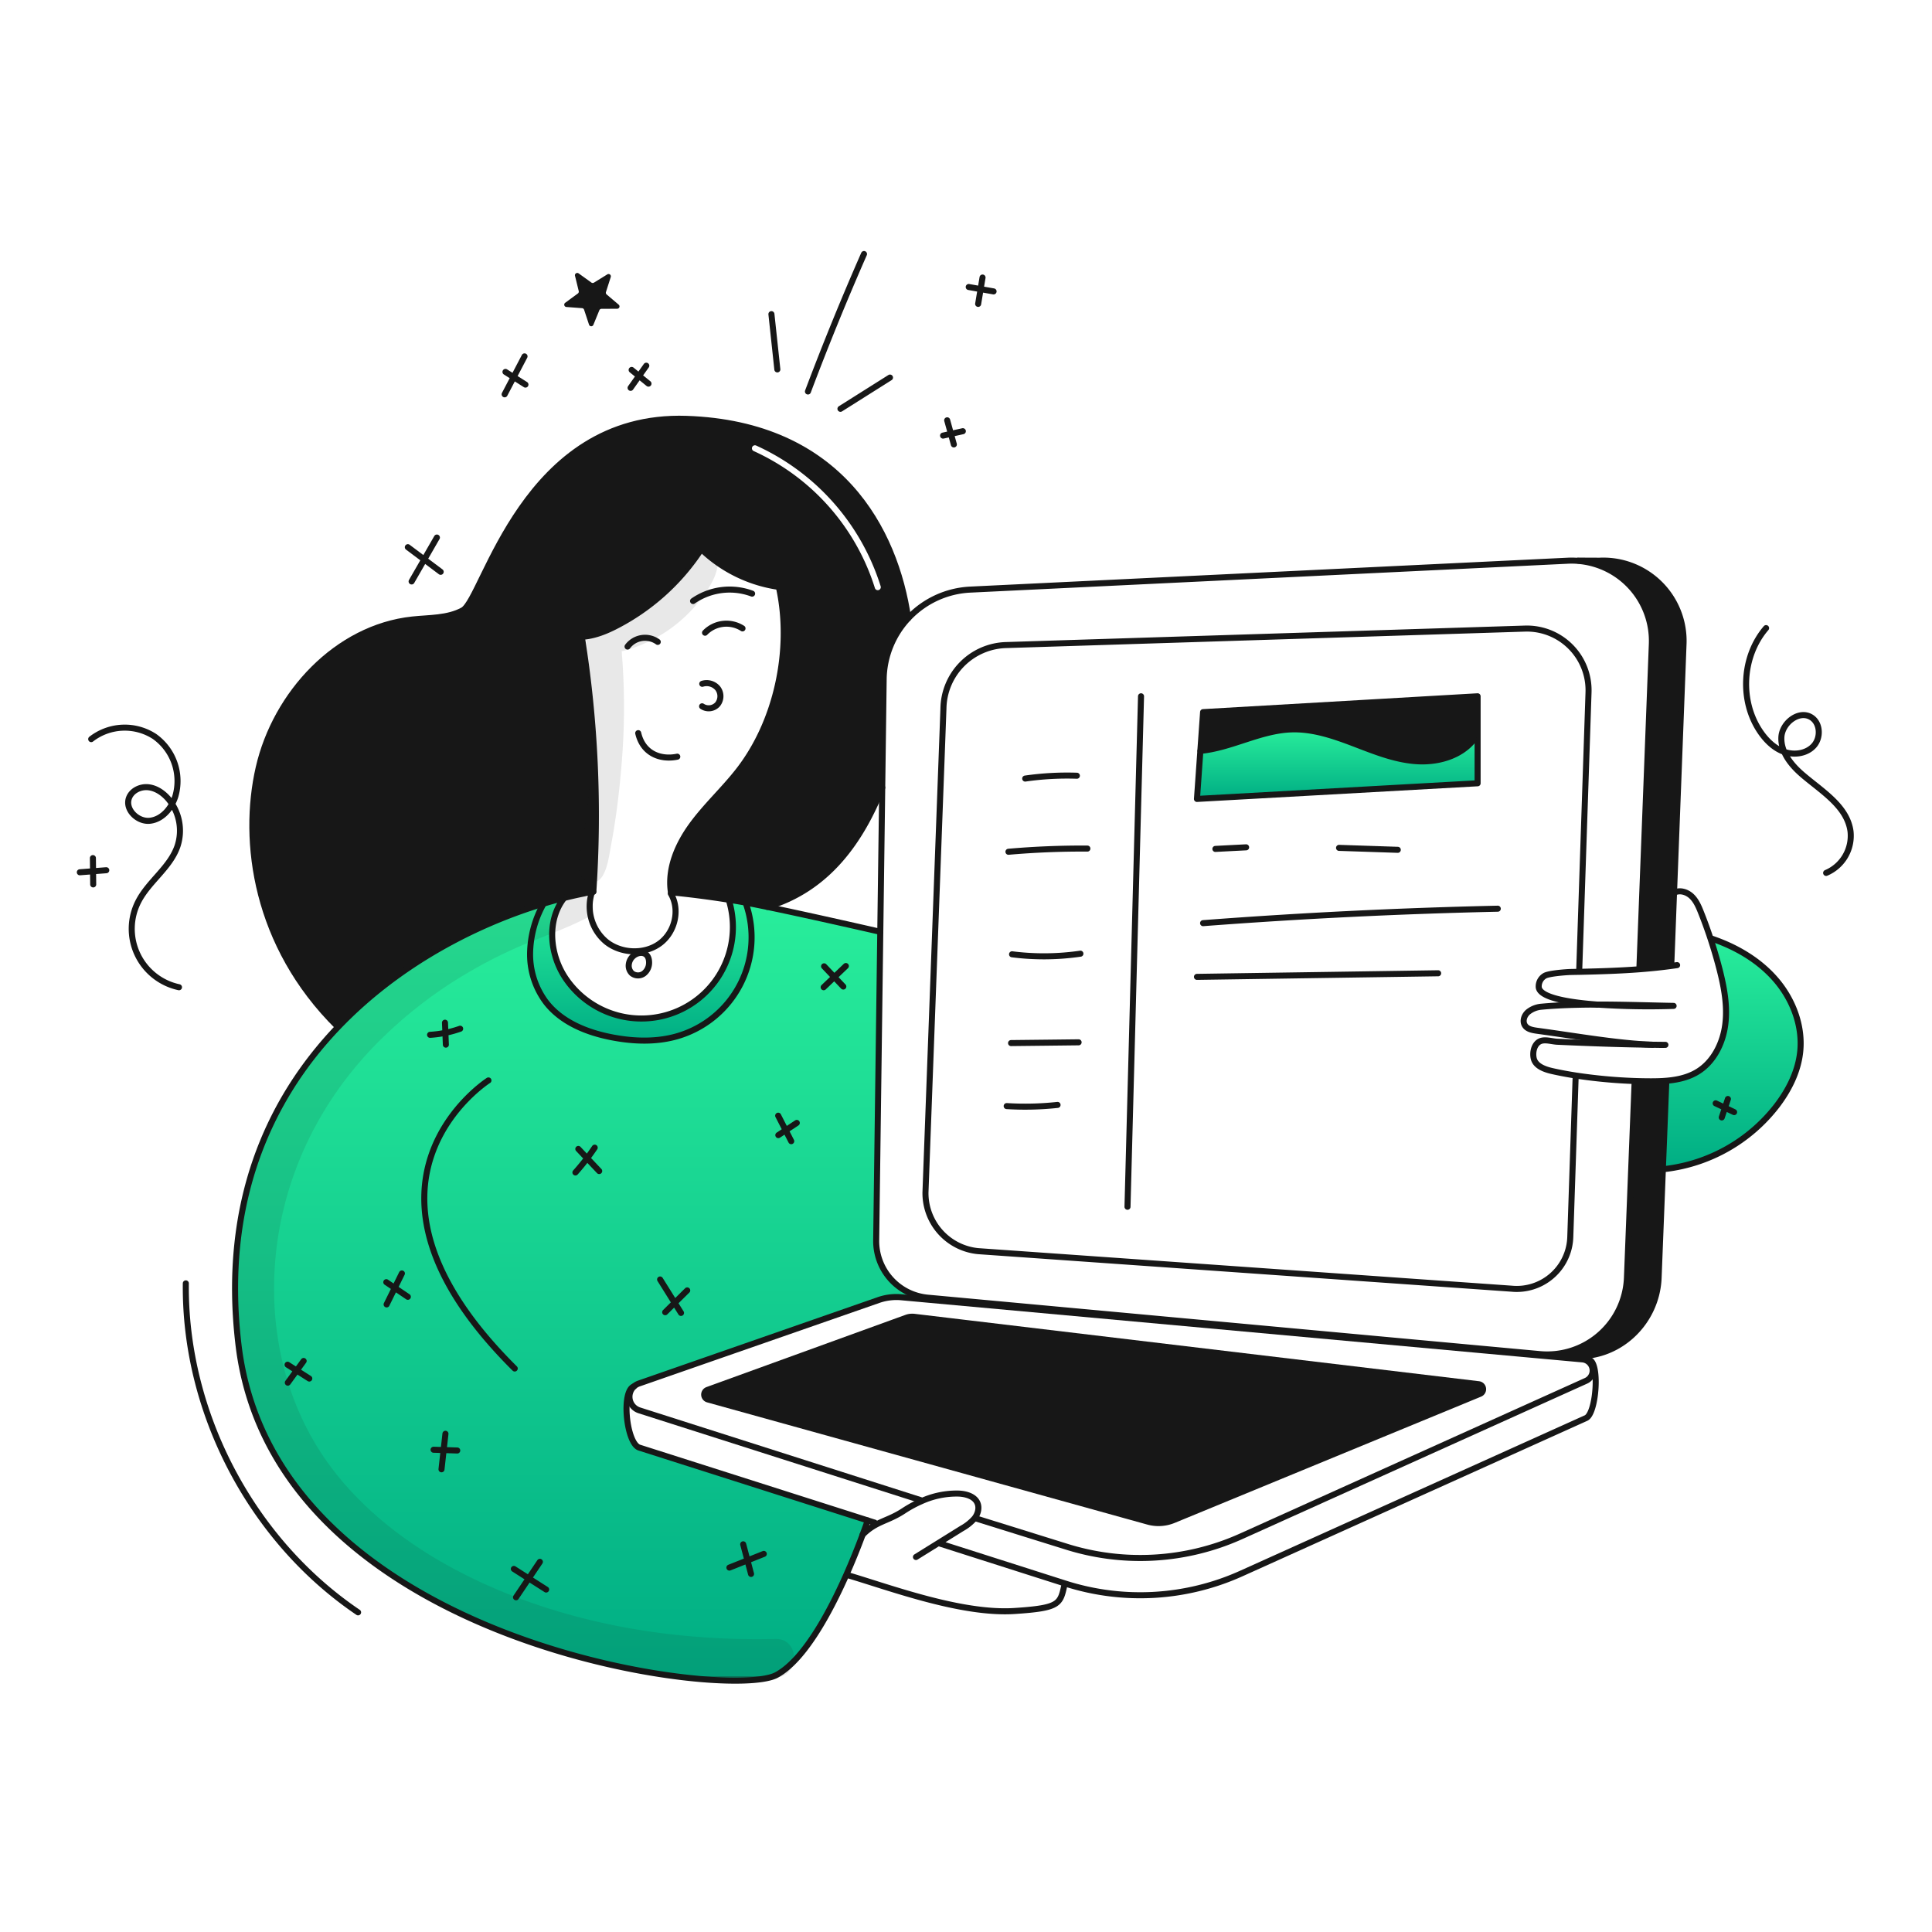<svg xmlns="http://www.w3.org/2000/svg" width="960" height="960" fill="none"><g clip-path="url(#a)"><path fill="#171717" fill-rule="evenodd" d="M289.113 316.401c5.515-.278 11.182-2.408 16.2-4.935a111.445 111.445 0 0 0 43.171-38.622 69.657 69.657 0 0 0 38.872 18.825l-.139 1.009c6.389 30.297-1.271 66.048-20.371 90.419-3.31 4.228-6.933 8.198-10.555 12.165-4.394 4.813-8.785 9.624-12.612 14.892-6.982 9.611-12.084 21.417-10.306 33.158l1.028.167c10.157 1 20.167 2.379 28.139 3.657 2.325.374 4.473.732 6.408 1.074l.09.016c.596.107 1.244.223 1.91.355a514.54 514.54 0 0 1 10.278 2.037c30.288-9.01 46.696-33.168 57.15-59.261v-.009l.713-53.863a44.976 44.976 0 0 1 12.185-30.242l-.009-.009c-6.407-43.983-33.973-96.512-110.133-99.105-61.888-2.109-87.906 51.193-101.491 79.024-4.19 8.584-7.197 14.745-9.709 16.109-5.792 3.138-12.474 3.612-19.123 4.083-1.983.14-3.963.28-5.915.491-37.511 4.022-67.919 36.852-76.345 73.622-8.426 36.77-1.519 88.346 39.233 128.68l.194.185c30.224-31.624 68.947-51.298 102.143-61.316a231.487 231.487 0 0 1 10.167-2.824 203.672 203.672 0 0 1 13.88-2.982c.189-.039.378-.072.562-.103l.095-.017a565.696 565.696 0 0 0-5.7-126.523l-.01-.157zm86.664-94.989a1.5 1.5 0 1 0-1.24 2.731 111.317 111.317 0 0 1 60.189 68.039 1.5 1.5 0 1 0 2.862-.898 114.317 114.317 0 0 0-61.811-69.872z" clip-rule="evenodd"/><path fill="url(#b)" d="M882.6 487.063c8.408 9.871 13.343 23.029 11.871 35.918-1.1 9.63-5.63 18.621-11.5 26.334a82.27 82.27 0 0 1-55.936 31.594l-.76-.028 1.686-42.872-1.565-.87c6.028-.361 11.982-1.472 17.074-4.574 8.038-4.9 12.63-14.195 13.815-23.529 1.185-9.334-.638-18.787-2.99-27.9a235.053 235.053 0 0 0-4.343-14.722l.3-.1c12.309 4.101 23.939 10.879 32.348 20.749z"/><path fill="#171717" d="M820.792 320.04a39.895 39.895 0 0 0-36.585-41.334l.01-.139 10.509.047a39.893 39.893 0 0 1 30.023 11.51 39.905 39.905 0 0 1 11.784 29.916l-4.713 123.393-1.352 35.482.148 1.029c-5.3.722-10.547 1.258-15.852 1.665l-.121-1.5 6.149-160.069zm-55.659 352.808a39.678 39.678 0 0 0 43.279-37.948l3.8-96.892.028-.861c2.8.1 5.528.148 8.148.148 1.991 0 4-.037 6-.157l1.565.87-1.686 42.872-2.12 54.02c-.9 22.714-20.408 40.881-43.038 38.788h-11.143l-.028.287-4.87-.444.065-.683zm-30.381 14.963a2.489 2.489 0 0 1 2.169 2.133 2.484 2.484 0 0 1-1.521 2.636l-152.273 62.752a19.588 19.588 0 0 1-12.695.759l-218.7-60.715a2.487 2.487 0 0 1-1.403-3.783c.295-.438.721-.77 1.218-.949l98.79-35.852a8.574 8.574 0 0 1 4.019-.463l280.396 33.482z"/><path fill="url(#c)" d="M734.215 367.468v21.742l-139.449 7.778 1.686-23.89h.055c15.519-1.5 29.8-10.223 45.372-10.676 10.667-.315 21.028 3.287 31 7.093 9.972 3.806 20.038 7.916 30.677 8.7 10.639.784 22.2-2.362 28.806-10.751l1.853.004z"/><path fill="#171717" d="M734.215 345.985v21.482h-1.852c-6.6 8.389-18.167 11.528-28.806 10.751-10.639-.777-20.714-4.9-30.677-8.7-9.963-3.8-20.334-7.408-31-7.093-15.575.453-29.853 9.176-45.372 10.676h-.055l1.361-19.241 136.401-7.875z"/><path fill="url(#d)" d="M765.068 673.533 447.91 644.6a27.018 27.018 0 0 0-11.417 1.4L317.5 687.45c-.933.32-1.79.827-2.519 1.491-6.379 2.222-3.74 28.315 2.695 30.371l113.484 36.177-.009.037s-.889 2.685-2.519 7.074a343.742 343.742 0 0 1-8.1 19.927c-8.454 19.047-21.093 42.418-34.7 49.77-24.176 13.074-249.674-15.686-267.322-164.051-8.371-70.391 15.028-121.9 49.464-157.922 30.223-31.621 68.947-51.3 102.142-61.316a51.856 51.856 0 0 0-6.722 24.769 39.557 39.557 0 0 0 8.018 24.352c7.815 9.982 20.445 14.992 32.89 17.353 10.6 2.018 21.686 2.407 32.057-.556a51.152 51.152 0 0 0 34.427-65.5l.157-.842c2.861.528 6.38 1.231 10.278 2.037 21.964 4.537 56.187 12.389 56.187 12.389l-2.037 153.264a28.276 28.276 0 0 0 25.686 28.547l304.074 28.029-.063.683z"/><path fill="url(#e)" d="M370.788 449.424a51.14 51.14 0 0 1-3.201 40.114 51.161 51.161 0 0 1-31.226 25.386c-10.371 2.963-21.455 2.574-32.057.556-12.445-2.361-25.075-7.371-32.89-17.353a39.566 39.566 0 0 1-8.018-24.352 51.864 51.864 0 0 1 6.722-24.769 231.487 231.487 0 0 1 10.167-2.824l.009.037c-8.861 11.333-7.148 28.454 1.037 40.279a45.46 45.46 0 0 0 78.816-7.166 45.456 45.456 0 0 0 2.253-31.269l.139-.926c2.325.371 4.473.732 6.408 1.074.62.111 1.3.232 2 .371l-.159.842z"/><path stroke="#171717" stroke-linecap="round" stroke-linejoin="round" stroke-width="3" d="m438.373 391.349.713-53.863a45.201 45.201 0 0 1 42.983-44.511l296.916-14.361a39.062 39.062 0 0 1 5.222.092 39.897 39.897 0 0 1 36.585 41.335l-6.149 160.069m-2.426 57.899-3.8 96.892a39.673 39.673 0 0 1-43.279 37.946l-304.079-28.029a28.275 28.275 0 0 1-25.686-28.547l2.037-153.264.963-71.65"/><path stroke="#171717" stroke-linecap="round" stroke-linejoin="round" stroke-width="3" d="m782.929 535.074-2.666 79.669a26.612 26.612 0 0 1-18.434 24.439 26.626 26.626 0 0 1-10.734 1.161l-265.072-18.655a28.954 28.954 0 0 1-26.159-29.242l8.927-240.35a32.033 32.033 0 0 1 31.019-31.565l257.906-8.186a30.67 30.67 0 0 1 22.671 8.988 30.67 30.67 0 0 1 8.941 22.689l-4.611 137.777M457.392 745.387l-139.717-44.594a7.06 7.06 0 0 1-4.597-8.774 7.064 7.064 0 0 1 1.902-3.078 7.234 7.234 0 0 1 2.519-1.491L436.493 646a27.018 27.018 0 0 1 11.417-1.4l317.158 28.936 4.87.444 16.371 1.491a5.576 5.576 0 0 1 1.787 10.639L616.8 763.35a122.169 122.169 0 0 1-87.382 5.019l-44.437-13.843M334.4 443.479c10.157 1 20.167 2.379 28.139 3.657 2.325.371 4.473.732 6.408 1.074.62.111 1.3.232 2 .371 2.861.528 6.38 1.231 10.278 2.037 21.964 4.537 56.187 12.389 56.187 12.389"/><path stroke="#171717" stroke-linecap="round" stroke-linejoin="round" stroke-width="3" d="M431.151 755.525s-.889 2.685-2.519 7.074a343.742 343.742 0 0 1-8.1 19.927c-8.454 19.047-21.093 42.418-34.7 49.77-24.176 13.074-249.674-15.686-267.322-164.051-8.371-70.391 15.028-121.9 49.464-157.922 30.223-31.621 68.947-51.3 102.142-61.316a231.487 231.487 0 0 1 10.167-2.824c4.806-1.2 9.445-2.2 13.88-2.982.222-.046.444-.083.657-.12m-52.12 93.78s-79.743 50.983 13.066 143.143M827.959 538.01l-1.686 42.872-2.12 54.02c-.9 22.714-20.408 40.881-43.038 38.788h-11.149m14.251-395.123 10.509.047a39.893 39.893 0 0 1 39.061 25.229 39.9 39.9 0 0 1 2.746 16.197l-4.713 123.393-1.352 35.482"/><path stroke="#171717" stroke-linecap="round" stroke-linejoin="round" stroke-width="3" d="m434.632 756.599-3.472-1.111-113.485-36.177c-6.435-2.056-9.074-28.149-2.695-30.371m474.366-13.288c1.315.121 2.232 1.593 2.806 3.824 1.926 7.445-.037 23.334-4.056 25.149L616.8 781.868a122.164 122.164 0 0 1-87.382 5.019l-.343-.111-61.863-19.741m-38.58-4.436c6.852-6.87 12.222-6.509 20.334-11.833a58.66 58.66 0 0 1 8.7-4.751 42.368 42.368 0 0 1 18.6-3.87c3.723.148 7.991 1.324 9.436 4.75 1.037 2.482.185 5.435-1.473 7.565a23.096 23.096 0 0 1-6.268 5.01 7234.708 7234.708 0 0 1-11.149 6.935 58428.32 58428.32 0 0 0-11.676 7.259m-34.115 8.965c20.759 6.092 56.538 19.6 83.159 17.861 22.862-1.49 22.639-3.509 24.88-13.658m37.909-440.847-6.722 253.646m-50.826-212.765a146.038 146.038 0 0 1 25.668-1.408M501.1 423.237a419.416 419.416 0 0 1 39.214-1.583m-37.43 52.53a125.628 125.628 0 0 0 33.964-.305M502.393 518.3c11.186-.121 22.371-.248 33.557-.38m-35.733 31.691c8.424.52 16.878.325 25.27-.583m72.325-90.317a2733.615 2733.615 0 0 1 146.422-7.186m-149.468 33.874c39.946-.592 79.891-1.188 119.837-1.787m-110.679-61.791a9437.36 9437.36 0 0 1 15.26-.787m46.186.266 29.177.972m39.668-54.805v-21.482l-136.402 7.871-1.361 19.241-1.686 23.89 139.449-7.778v-21.742z"/><path stroke="#171717" stroke-linecap="round" stroke-linejoin="round" stroke-width="3" d="M596.507 373.1c15.519-1.5 29.8-10.223 45.372-10.676 10.667-.315 21.028 3.287 31 7.093 9.972 3.806 20.038 7.916 30.677 8.7 10.639.784 22.2-2.362 28.806-10.751m88.846 151.655c-15.463-.185-30.269-.713-47.344-1.482-2.944-.129-6.648-1.518-9.148.056s-3.278 5.361-2.611 8.232c.889 3.8 5.324 5.407 9.139 6.278 3.713.842 7.676 1.583 11.778 2.222a255.212 255.212 0 0 0 29.223 2.722c2.8.1 5.528.148 8.148.148 1.991 0 4-.037 6-.157 6.028-.361 11.982-1.472 17.074-4.574 8.038-4.9 12.63-14.195 13.815-23.529 1.185-9.334-.638-18.787-2.99-27.9a235.53 235.53 0 0 0-4.343-14.722 226.57 226.57 0 0 0-4.769-13.112c-1.129-2.852-2.379-5.759-4.592-7.889-2.213-2.13-5.64-3.269-8.417-1.972"/><path stroke="#171717" stroke-linecap="round" stroke-linejoin="round" stroke-width="3" d="M821.208 519.12c2.176.074 4.288.1 6.325.065-2.121-.01-4.233-.037-6.325-.065zm-27.602-19.964c-9.63.01-19.168.269-27.668 1.074a12.226 12.226 0 0 0-6.583 2.584c-1.843 1.518-2.908 4.241-1.824 6.361 1.231 2.417 4.426 2.759 7.111 3.121 18.88 2.583 39.621 6.25 56.566 6.824"/><path stroke="#171717" stroke-linecap="round" stroke-linejoin="round" stroke-width="3" d="M793.605 499.156a372.282 372.282 0 0 0 38 .667c-11.213-.194-24.694-.676-38-.667z"/><path stroke="#171717" stroke-linecap="round" stroke-linejoin="round" stroke-width="3" d="M833.348 479.563c-.917.13-1.825.259-2.732.38-5.3.722-10.547 1.259-15.852 1.666-9.575.732-19.353 1.056-30.02 1.288-1.342.018-2.7.046-4.083.074-2.306.046-11.112.694-13.075 1.9a6.059 6.059 0 0 0-2.99 5.759c.694 4.945 13.981 7.4 29.01 8.528m56.649-32.845c12.306 4.1 23.936 10.88 32.344 20.75 8.408 9.87 13.343 23.029 11.871 35.918-1.1 9.63-5.63 18.621-11.5 26.334a82.282 82.282 0 0 1-55.936 31.594M351.546 690.644l98.79-35.852a8.577 8.577 0 0 1 4.019-.463l280.4 33.482a2.483 2.483 0 0 1 2.169 2.133 2.49 2.49 0 0 1-1.521 2.636l-152.276 62.752a19.587 19.587 0 0 1-12.695.759l-218.7-60.715a2.487 2.487 0 0 1-1.403-3.783c.294-.438.721-.77 1.217-.949v0zM333.37 443.313c-1.778-11.741 3.324-23.547 10.306-33.158 6.982-9.611 15.843-17.7 23.167-27.057 19.1-24.371 26.76-60.122 20.371-90.419m-98.095 23.88a565.696 565.696 0 0 1 5.7 126.523m143.554-51.733v.009c-10.454 26.093-26.862 50.251-57.15 59.261"/><path stroke="#171717" stroke-linecap="round" stroke-linejoin="round" stroke-width="3" d="M167.782 510.138c-40.752-40.334-47.659-91.91-39.233-128.68 8.426-36.77 38.834-69.6 76.345-73.622 8.5-.917 17.519-.5 25.038-4.574 10.657-5.788 30.223-97.892 111.2-95.133 76.16 2.593 103.726 55.122 110.133 99.105"/><path stroke="#171717" stroke-linecap="round" stroke-linejoin="round" stroke-width="3" d="M279.628 314.689a19.5 19.5 0 0 0 9.481 1.713c5.519-.278 11.186-2.408 16.2-4.935a111.443 111.443 0 0 0 43.168-38.622 69.67 69.67 0 0 0 38.872 18.825c3.567.494 7.169.699 10.769.611m-86.286 28.991a10.823 10.823 0 0 1 15-2.324m23.501-4.555a14.8 14.8 0 0 1 18.612-2.149m-24.566-13.603a31.906 31.906 0 0 1 29.335-3.667m-24.76 44.808a7.168 7.168 0 0 1 7.713 2.26 6.474 6.474 0 0 1-.084 7.916 5.913 5.913 0 0 1-7.713 1m-12.333 25.029c-8.075 1.694-17.01-1.352-19.408-11.686m-36.835 81.92c-8.861 11.333-7.148 28.454 1.037 40.279a45.459 45.459 0 0 0 81.069-38.437"/><path stroke="#171717" stroke-linecap="round" stroke-linejoin="round" stroke-width="3" d="M294.369 442.6c-.074.195-.148.4-.2.6a22.833 22.833 0 0 0-.311 13.412 22.833 22.833 0 0 0 7.274 11.274c7.343 5.954 18.927 6.519 26.6.972 7.673-5.547 10.352-16.824 5.583-24.862"/><path stroke="#171717" stroke-linecap="round" stroke-linejoin="round" stroke-width="3" d="M270.2 448.85c-.027.056-.055.1-.083.158a51.872 51.872 0 0 0-6.722 24.769 39.572 39.572 0 0 0 8.018 24.352c7.815 9.982 20.445 14.992 32.89 17.353 10.6 2.018 21.686 2.407 32.057-.556a51.15 51.15 0 0 0 31.226-25.386 51.144 51.144 0 0 0 3.201-40.114"/><path stroke="#171717" stroke-linecap="round" stroke-linejoin="round" stroke-width="3" d="M312.462 479.063a5.18 5.18 0 0 0 1.528 4.565 4.914 4.914 0 0 0 5.926.111 6.788 6.788 0 0 0 2.611-5.565c-.074-7.417-9.26-5.194-10.065.889zm-90.917 40.013-.435-10.893m-7.41 6.016a54.792 54.792 0 0 0 14.949-3.034m-25.998 133.201-10.7-7.256m.16 11.042 7.582-15.38m130.834 19.252 10.952-10.835m-3.096 11.188L328 635.771m58.747-71.73 9.17-6.071m-2.759 9.074-6.485-12.663m-88.94 27.505-10.367-10.98m8.134-.639a114.752 114.752 0 0 1-9.578 12.324m87.267 199.482-3.9-14.712m-6.851 11.568 17.082-6.8m-108.148 17.695-16.039-10.233m1.08 14.079 11.847-17.593m-41.06-55.335-11.753-.375m3.93 9.719 1.961-17.648m-67.66-27.454-10.784-6.863m7.982-1.858-7.859 10.773m266.254-196.485 11.028-10.531m-1.269 10.186-9.546-10.05m446.048 75.081 3.053-9.15m3.08 6.512-9.15-4.359m-434.9-345.102 24.615-15.521m-40.763 6.912a1385.689 1385.689 0 0 1 27.848-68.3m-43.059 57.325-2.941-27.454m85.296 60.345 9.817-2.182m-4.464 6.572-3.315-11.985m23.051-64.051-12.341-2.188m4.68 8.388 2.18-13.089M92.336 637.699c-.708 64.07 32.53 127.549 85.592 163.466m144.298-610.542-8.365-6.8m-.521 8.892 7.8-11M218.969 284.13l-16.315-12.236m1.877 17.023 12.561-21.813m43.996-76.004-9.918-6.295m-.417 11.122 9.884-18.845M45.32 367.268a27.158 27.158 0 0 1 31.432-1.337 27.153 27.153 0 0 1 10.393 29.695c-1.838 5.909-6.459 11.489-12.607 12.2-6.148.711-12.644-5.666-10.4-11.432 1.394-3.575 5.546-5.572 9.37-5.236 3.822.336 7.254 2.616 9.824 5.466a24.453 24.453 0 0 1 4.853 23.846c-3.7 10.719-14.388 17.527-19.515 27.641a29.677 29.677 0 0 0 20.262 42.44m788.625-178.444c-12.079 14.045-13.285 36.328-2.793 51.594 2.991 4.353 6.978 8.247 11.978 9.947 5 1.7 11.106.781 14.6-3.176 3.494-3.957 3.229-11.013-1.171-13.933-6.053-4.017-14.694 2.572-15.015 9.83-.321 7.258 4.759 13.622 10.253 18.375 9.621 8.325 22.39 15.711 24.1 28.318a20.02 20.02 0 0 1-12.109 20.684m-854.6-1.333-13.132 1.017m6.644 6.028-.148-13.071"/><path fill="#171717" d="m301.458 146.333 5.961 5.049a1.147 1.147 0 0 1 .338 1.274 1.149 1.149 0 0 1-1.078.759l-7.811.04a1.151 1.151 0 0 0-1.062.717l-2.959 7.229a1.153 1.153 0 0 1-2.163-.075l-2.451-7.417a1.16 1.16 0 0 0-1.01-.788l-7.79-.58a1.15 1.15 0 0 1-1.025-.831 1.155 1.155 0 0 1 .425-1.249l6.3-4.624a1.149 1.149 0 0 0 .438-1.2l-1.855-7.588a1.154 1.154 0 0 1 1.793-1.211l6.343 4.559a1.153 1.153 0 0 0 1.28.045l6.644-4.11a1.15 1.15 0 0 1 1.709.641c.069.225.068.467-.004.691l-2.381 7.435a1.149 1.149 0 0 0 .358 1.234z"/><path fill="#171717" d="M348.816 273.986c-4.426 2.049-7.134 7.867-10.2 11.55a63.9 63.9 0 0 1-11.667 11.2 64.602 64.602 0 0 1-29.589 11.686c-3.344.46-6.712 4.939-6.318 8.3a407.727 407.727 0 0 1 2.724 57.95c-.248 9.5-1.069 19-2.185 28.425a304.515 304.515 0 0 1-2 14.077c-.8 4.855-2.475 10.06-1.912 14.983.671 5.86 8.266 8.963 11.705 3.171 2.571-4.329 3.152-9.448 4.073-14.331.94-4.98 1.773-9.98 2.5-15 1.413-9.775 2.437-19.578 3.161-29.427a333.22 333.22 0 0 0-.849-59.851l-8.606 8.606a71.506 71.506 0 0 0 50.382-30.064c3.421-4.786 7.918-12.264 6.11-18.3-.991-3.305-4.388-4.335-7.32-2.977l-.009.002zm-59.791 171.151c-19.862.61-39.506 9.653-56.921 18.634a236.87 236.87 0 0 0-49.434 33.961c-30.108 26.983-53.175 63.308-61.8 103.037-8.889 40.93-4.485 84.916 16.022 121.811 20.733 37.3 56.7 64.155 94.956 81.583 48.008 21.868 100.908 30.648 153.465 29.347 12.284-.3 12.334-19.408 0-19.125-43.8 1-87.684-5.087-128.747-20.733-36.03-13.728-71.665-35.634-94.233-67.592-21.977-31.12-29.646-70.1-24.711-107.614 4.91-37.313 22.066-71.395 48.087-98.4a218.7 218.7 0 0 1 48.435-37.666 228.18 228.18 0 0 1 28.152-13.859c9.938-4.026 20.168-7.643 29.643-12.636 5.051-2.662 2.728-10.917-2.91-10.744l-.004-.004z" opacity=".1"/></g><defs><linearGradient id="b" x1="860.05" x2="860.05" y1="466.765" y2="580.284" gradientUnits="userSpaceOnUse"><stop stop-color="#28ED9B"/><stop offset="1" stop-color="#00AE84"/><stop offset="1" stop-color="#0A7D60"/></linearGradient><linearGradient id="c" x1="663.568" x2="663.568" y1="362.538" y2="396.799" gradientUnits="userSpaceOnUse"><stop stop-color="#28ED9B"/><stop offset="1" stop-color="#00AE84"/><stop offset="1" stop-color="#0A7D60"/></linearGradient><linearGradient id="d" x1="436.682" x2="436.682" y1="450.103" y2="833.004" gradientUnits="userSpaceOnUse"><stop stop-color="#28ED9B"/><stop offset="1" stop-color="#00AE84"/><stop offset="1" stop-color="#0A7D60"/></linearGradient><linearGradient id="e" x1="317.699" x2="317.699" y1="446.46" y2="516.683" gradientUnits="userSpaceOnUse"><stop stop-color="#28ED9B"/><stop offset="1" stop-color="#00AE84"/><stop offset="1" stop-color="#0A7D60"/></linearGradient><clipPath id="a"><path fill="#fff" d="M38 124h884v713H38z"/></clipPath></defs></svg>